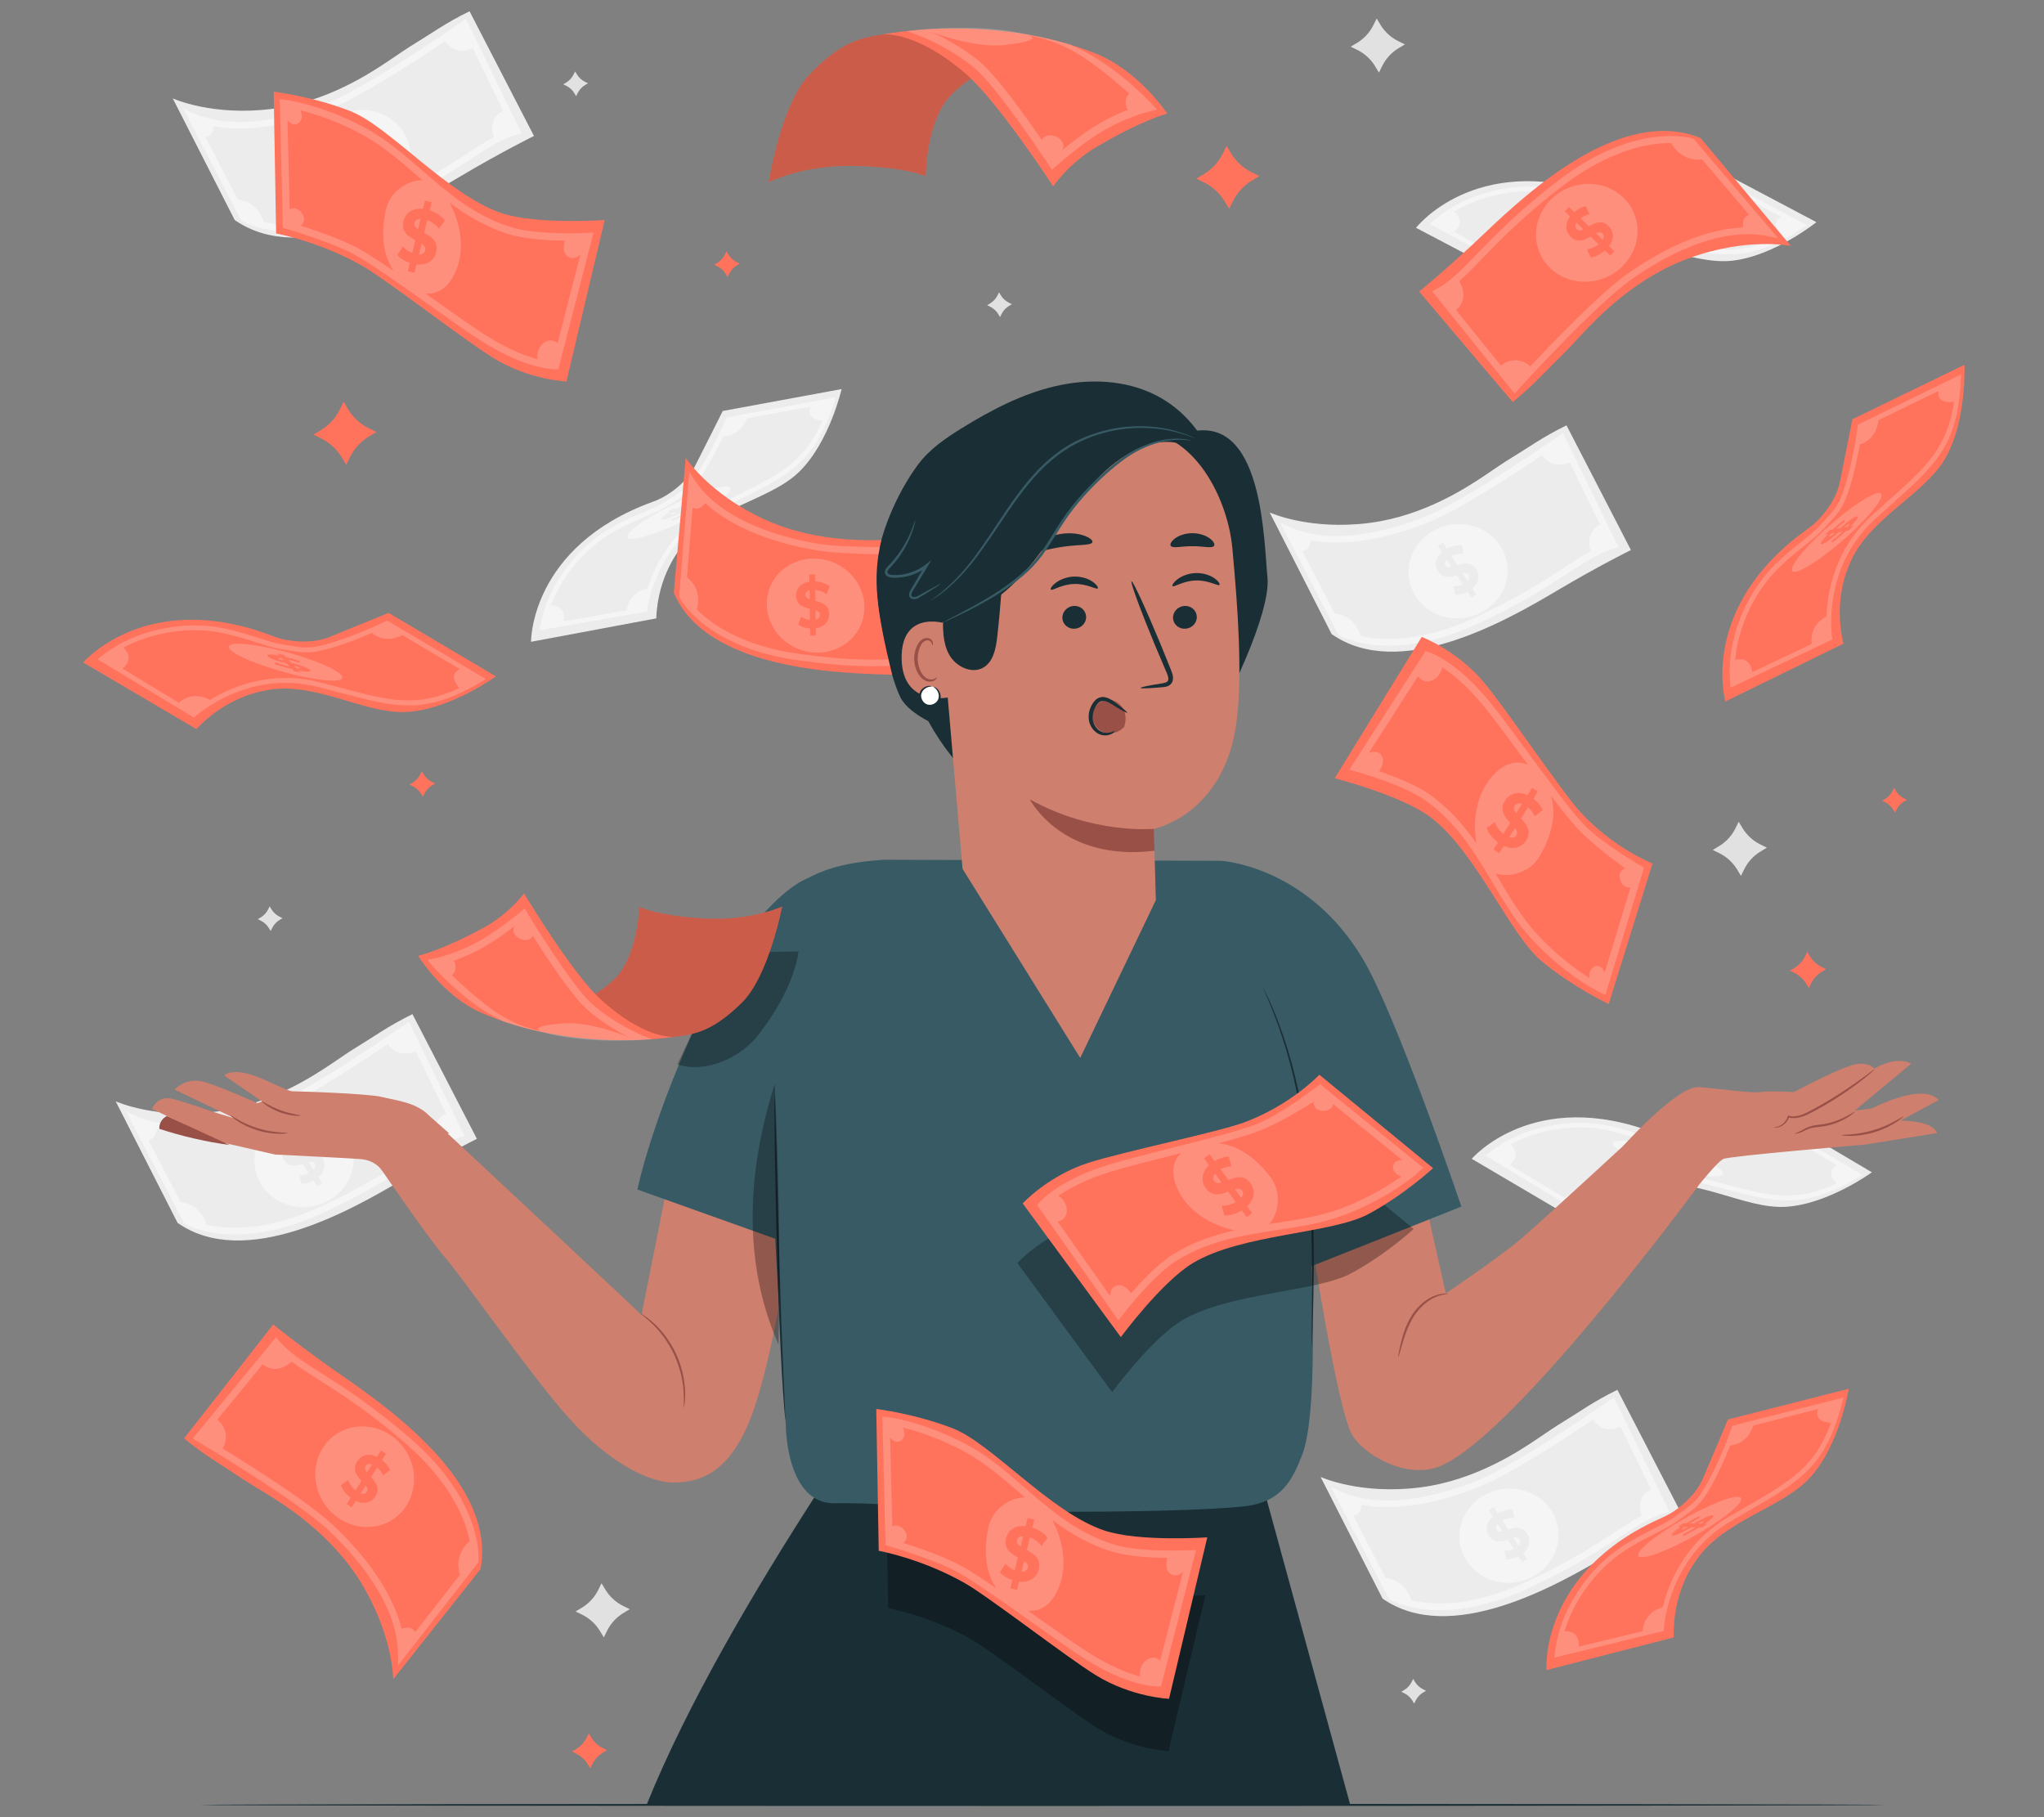 <?xml version="1.0" encoding="UTF-8"?>
<svg id="Layer_2" data-name="Layer 2" xmlns="http://www.w3.org/2000/svg" viewBox="0 0 540 480">
  <rect x="0" y="0" width="540" height="480" fill="#808080" stroke="none"/>
  <defs>
    <style>
      .cls-1 {
        fill: #ff735d;
      }

      .cls-1, .cls-2, .cls-3, .cls-4, .cls-5, .cls-6, .cls-7, .cls-8, .cls-9, .cls-10, .cls-11 {
        stroke-width: 0px;
      }

      .cls-2 {
        fill: #375a64;
      }

      .cls-3 {
        fill: #e1e1e1;
      }

      .cls-4 {
        fill: #ececec;
      }

      .cls-12 {
        opacity: .2;
      }

      .cls-6 {
        fill: #f5f5f5;
      }

      .cls-7 {
        fill: none;
      }

      .cls-8 {
        fill: #1a2e35;
      }

      .cls-9 {
        fill: #fff;
      }

      .cls-13 {
        opacity: .3;
      }

      .cls-10 {
        fill: #ce7f6d;
      }

      .cls-11 {
        fill: #985047;
      }
    </style>
  </defs>
  <g id="Layer_2-2" data-name="Layer 2">
    <g>
      <rect class="cls-7" width="540" height="480"/>
      <g>
        <path class="cls-3" d="m151.94,18.87l.46.76c.51.85,1.26,1.54,2.15,1.98l.79.39-.76.46c-.85.51-1.54,1.26-1.98,2.15l-.39.79-.46-.76c-.51-.85-1.26-1.54-2.15-1.98l-.79-.39.76-.46c.85-.51,1.54-1.26,1.98-2.15l.39-.79Z"/>
        <path class="cls-3" d="m263.93,77.22l.46.76c.51.85,1.26,1.54,2.15,1.98l.79.39-.76.46c-.85.51-1.54,1.26-1.98,2.15l-.39.79-.46-.76c-.51-.85-1.26-1.54-2.15-1.98l-.79-.39.76-.46c.85-.51,1.54-1.26,1.98-2.15l.39-.79Z"/>
        <path class="cls-3" d="m71.24,239.4l.46.76c.51.85,1.26,1.54,2.15,1.98l.79.39-.76.46c-.85.51-1.54,1.26-1.98,2.15l-.39.79-.46-.76c-.51-.85-1.26-1.54-2.15-1.98l-.79-.39.76-.46c.85-.51,1.54-1.26,1.98-2.15l.39-.79Z"/>
        <path class="cls-3" d="m373.34,443.47l.46.76c.51.85,1.26,1.54,2.15,1.98l.79.39-.76.46c-.85.51-1.54,1.26-1.98,2.15l-.39.79-.46-.76c-.51-.85-1.26-1.54-2.15-1.98l-.79-.39.76-.46c.85-.51,1.54-1.26,1.98-2.15l.39-.79Z"/>
        <path class="cls-3" d="m459.34,217.06l1,1.66c1.12,1.86,2.76,3.37,4.71,4.33l1.74.86-1.66,1c-1.86,1.12-3.37,2.76-4.33,4.71l-.86,1.74-1-1.66c-1.12-1.86-2.76-3.37-4.71-4.33l-1.74-.86,1.66-1c1.86-1.12,3.37-2.76,4.33-4.71l.86-1.74Z"/>
        <path class="cls-3" d="m363.7,4.88l1,1.66c1.12,1.86,2.76,3.37,4.71,4.33l1.74.86-1.66,1c-1.87,1.12-3.37,2.76-4.33,4.71l-.86,1.74-1-1.66c-1.12-1.86-2.76-3.37-4.71-4.33l-1.74-.86,1.66-1c1.86-1.12,3.37-2.76,4.33-4.71l.86-1.74Z"/>
        <path class="cls-3" d="m158.92,418.21l1,1.66c1.12,1.86,2.76,3.37,4.71,4.33l1.74.86-1.66,1c-1.86,1.12-3.37,2.76-4.33,4.71l-.86,1.74-1-1.66c-1.12-1.86-2.76-3.37-4.71-4.33l-1.74-.86,1.66-1c1.86-1.12,3.37-2.76,4.33-4.71l.86-1.74Z"/>
        <g>
          <path class="cls-4" d="m430.87,145.29s-8.52,4.19-19.66,10.8c-13.58,8.07-41.54,23.92-59.41,11.4l-16.36-32.12s10.5,4.82,26.48,2.74c14.25-1.85,25.66-9.36,30.79-12.82,2.08-1.4,4.81-3.3,6.96-4.58,3.59-2.15,7.9-5.31,14.18-8.36l17.02,32.94Z"/>
          <g>
            <path class="cls-6" d="m372.29,153.15c-1.19-6.77,3.63-13.27,10.76-14.52,7.13-1.25,13.87,3.23,15.06,9.99,1.19,6.77-3.63,13.27-10.76,14.52-7.13,1.25-13.87-3.23-15.06-9.99Z"/>
            <path class="cls-4" d="m380.94,145.83l-1.05-1.63,1.3-.84,1.02,1.59c1.34-.74,2.87-1.08,3.98-.92l.43,2.24c-1-.12-2.18.09-3.18.59l1.57,2.43c1.69-.54,3.65-1.03,4.99,1.05.99,1.54.85,3.51-1.03,5.1l1.04,1.62-1.3.84-1.02-1.59c-1.03.54-2.17.86-3.21.81l-.5-2.21c.93,0,1.77-.19,2.47-.52l-1.59-2.48c-1.68.55-3.62,1.03-4.94-1.02-.98-1.51-.83-3.46,1.03-5.05Zm.95,3.53c.33.51.88.54,1.58.4l-1.29-2.01c-.55.58-.59,1.14-.29,1.61Zm4.49,2.07l1.33,2.07c.58-.62.58-1.22.27-1.7-.33-.51-.9-.54-1.6-.37Z"/>
          </g>
          <path class="cls-6" d="m353.57,167.66l.22.13c.53.31,13.28,7.57,36-2.76,11.48-5.22,18.95-10.07,24.41-13.62,4.92-3.2,8.48-5.51,12.38-6.54l1.03-.27-14.71-30.22-.84.59c-.24.17-24.22,16.84-34.92,21.22-8.49,3.48-24.54,8.48-36.64,2.9l-2.32-1.07,15.39,29.65Zm24.23-29.86c7.72-3.16,21.76-12.28,29.6-17.55.72,1.1,1.84,1.95,3.11,2.31,1.39.39,2.92.21,4.18-.48l8.05,16.55c-1.29.49-2.29,1.69-2.67,3.03-.37,1.29-.22,2.67.21,3.94-2.15,1.17-4.41,2.63-7.05,4.34-5.71,3.71-12.82,8.32-24.18,13.49-11.42,5.19-20.16,5.69-25.49,5.19-1.58-.15-2.95-.39-4.12-.66-.45-1.5-2.05-5.38-6.8-5.88l-8.59-16.54c.88-.07,2.02-.59,2.25-2.82,11.41,2.15,24.18-1.93,31.49-4.92Z"/>
        </g>
        <g>
          <path class="cls-4" d="m141.07,35.91s-8.52,4.19-19.66,10.8c-13.58,8.07-41.54,23.92-59.41,11.4l-16.36-32.12s10.5,4.82,26.48,2.74c14.25-1.85,25.66-9.36,30.79-12.82,2.08-1.4,4.81-3.3,6.96-4.58,3.59-2.15,7.9-5.31,14.18-8.36l17.02,32.94Z"/>
          <g>
            <path class="cls-6" d="m82.49,43.77c-1.19-6.77,3.63-13.27,10.76-14.52,7.13-1.25,13.87,3.23,15.06,9.99,1.19,6.77-3.63,13.27-10.76,14.52-7.13,1.25-13.87-3.23-15.06-9.99Z"/>
            <path class="cls-4" d="m91.14,36.45l-1.05-1.63,1.3-.84,1.02,1.59c1.34-.74,2.87-1.08,3.98-.92l.43,2.24c-1-.12-2.18.09-3.18.59l1.57,2.43c1.69-.54,3.65-1.03,4.99,1.05.99,1.54.85,3.51-1.03,5.1l1.04,1.62-1.3.84-1.02-1.59c-1.03.54-2.17.86-3.21.81l-.5-2.21c.93,0,1.77-.19,2.47-.52l-1.59-2.48c-1.68.55-3.62,1.03-4.94-1.02-.98-1.51-.83-3.46,1.03-5.05Zm.95,3.53c.33.51.88.54,1.58.4l-1.29-2.01c-.55.58-.59,1.14-.29,1.61Zm4.49,2.07l1.33,2.07c.57-.62.58-1.22.27-1.7-.33-.51-.9-.54-1.6-.37Z"/>
          </g>
          <path class="cls-6" d="m63.76,58.28l.22.13c.53.31,13.28,7.57,36-2.76,11.48-5.22,18.95-10.07,24.41-13.62,4.92-3.2,8.48-5.51,12.38-6.54l1.03-.27-14.71-30.22-.84.59c-.24.17-24.22,16.84-34.92,21.22-8.49,3.48-24.54,8.48-36.64,2.9l-2.32-1.07,15.39,29.65Zm24.23-29.86c7.72-3.16,21.76-12.28,29.6-17.55.72,1.1,1.84,1.95,3.11,2.31,1.38.39,2.92.21,4.18-.48l8.05,16.55c-1.29.49-2.29,1.69-2.67,3.03-.37,1.29-.22,2.67.21,3.94-2.15,1.17-4.41,2.63-7.05,4.34-5.71,3.71-12.82,8.32-24.18,13.49-11.42,5.19-20.16,5.69-25.49,5.19-1.58-.15-2.95-.39-4.12-.66-.45-1.5-2.05-5.38-6.8-5.88l-8.59-16.54c.88-.07,2.02-.59,2.25-2.82,11.41,2.15,24.18-1.93,31.49-4.92Z"/>
        </g>
        <g>
          <path class="cls-4" d="m444.32,400.05s-8.52,4.19-19.66,10.8c-13.58,8.07-41.54,23.92-59.41,11.4l-16.36-32.12s10.5,4.82,26.48,2.74c14.25-1.85,25.66-9.36,30.79-12.82,2.08-1.4,4.81-3.3,6.96-4.58,3.59-2.15,7.9-5.31,14.18-8.36l17.02,32.94Z"/>
          <g>
            <path class="cls-6" d="m385.74,407.91c-1.19-6.77,3.63-13.27,10.76-14.52,7.13-1.25,13.87,3.23,15.06,9.99,1.19,6.77-3.63,13.27-10.76,14.52-7.13,1.25-13.87-3.23-15.06-9.99Z"/>
            <path class="cls-4" d="m394.39,400.59l-1.05-1.63,1.3-.84,1.02,1.59c1.34-.74,2.87-1.08,3.98-.92l.43,2.24c-1-.12-2.18.09-3.18.59l1.57,2.43c1.69-.54,3.65-1.03,4.99,1.05.99,1.54.85,3.51-1.03,5.1l1.04,1.62-1.3.84-1.02-1.59c-1.03.54-2.17.86-3.21.81l-.5-2.21c.93,0,1.77-.19,2.47-.52l-1.59-2.48c-1.68.55-3.62,1.03-4.94-1.02-.98-1.51-.83-3.46,1.03-5.05Zm.95,3.53c.33.51.88.54,1.58.4l-1.29-2.01c-.55.58-.59,1.14-.29,1.61Zm4.49,2.07l1.33,2.07c.58-.62.58-1.22.27-1.7-.33-.51-.9-.54-1.6-.37Z"/>
          </g>
          <path class="cls-6" d="m367.01,422.42l.22.13c.53.31,13.28,7.57,36-2.76,11.48-5.22,18.95-10.07,24.41-13.62,4.92-3.2,8.48-5.51,12.38-6.54l1.03-.27-14.71-30.22-.84.59c-.24.17-24.22,16.84-34.92,21.22-8.49,3.48-24.54,8.48-36.64,2.9l-2.32-1.07,15.39,29.65Zm24.23-29.86c7.72-3.16,21.76-12.28,29.6-17.55.72,1.1,1.84,1.95,3.11,2.31,1.38.39,2.92.21,4.18-.48l8.05,16.55c-1.29.49-2.29,1.69-2.67,3.03-.37,1.29-.22,2.67.21,3.94-2.15,1.17-4.41,2.63-7.05,4.34-5.71,3.71-12.82,8.32-24.18,13.49-11.42,5.19-20.16,5.69-25.49,5.19-1.58-.15-2.95-.39-4.12-.66-.45-1.5-2.05-5.38-6.8-5.88l-8.59-16.54c.88-.07,2.02-.59,2.25-2.82,11.41,2.15,24.18-1.93,31.49-4.92Z"/>
        </g>
        <g>
          <path class="cls-4" d="m125.99,300.82s-8.52,4.19-19.66,10.8c-13.58,8.07-41.54,23.92-59.41,11.4l-16.36-32.12s10.5,4.82,26.48,2.74c14.25-1.85,25.66-9.36,30.79-12.82,2.08-1.4,4.81-3.3,6.96-4.58,3.59-2.15,7.9-5.31,14.18-8.36l17.02,32.94Z"/>
          <g>
            <path class="cls-6" d="m67.42,308.68c-1.19-6.77,3.63-13.27,10.76-14.52,7.13-1.25,13.87,3.23,15.06,9.99,1.19,6.77-3.63,13.27-10.76,14.52-7.13,1.25-13.87-3.23-15.06-9.99Z"/>
            <path class="cls-4" d="m76.07,301.36l-1.05-1.63,1.3-.84,1.02,1.59c1.34-.74,2.87-1.08,3.98-.92l.43,2.24c-1-.12-2.18.09-3.18.59l1.57,2.43c1.69-.54,3.65-1.03,4.99,1.05.99,1.54.85,3.51-1.03,5.1l1.04,1.62-1.3.84-1.02-1.59c-1.03.54-2.17.86-3.21.81l-.5-2.21c.93,0,1.77-.19,2.47-.52l-1.59-2.48c-1.68.55-3.62,1.03-4.94-1.02-.98-1.51-.83-3.46,1.03-5.05Zm.95,3.53c.33.51.88.54,1.58.4l-1.29-2.01c-.55.58-.59,1.14-.29,1.61Zm4.49,2.07l1.33,2.07c.58-.62.58-1.22.27-1.7-.33-.51-.9-.54-1.6-.37Z"/>
          </g>
          <path class="cls-6" d="m48.69,323.19l.22.13c.53.31,13.28,7.57,36-2.76,11.48-5.22,18.95-10.07,24.41-13.62,4.92-3.2,8.48-5.51,12.38-6.54l1.03-.27-14.71-30.22-.84.59c-.24.17-24.22,16.84-34.92,21.22-8.49,3.48-24.54,8.48-36.64,2.9l-2.32-1.07,15.39,29.65Zm24.23-29.86c7.72-3.16,21.76-12.28,29.6-17.55.72,1.1,1.84,1.95,3.11,2.31,1.38.39,2.92.21,4.18-.48l8.05,16.55c-1.29.49-2.29,1.69-2.67,3.03-.37,1.29-.22,2.67.21,3.94-2.15,1.17-4.41,2.63-7.05,4.34-5.71,3.71-12.82,8.32-24.18,13.49-11.42,5.19-20.16,5.69-25.49,5.19-1.58-.15-2.95-.39-4.12-.66-.45-1.5-2.05-5.38-6.8-5.88l-8.59-16.54c.88-.07,2.02-.59,2.25-2.82,11.41,2.15,24.18-1.93,31.49-4.92Z"/>
        </g>
        <g>
          <path class="cls-4" d="m388.82,306.09s16.32-19.13,48.4-6.81c1.22.47,2.47.85,3.76,1.07,2.69.47,7.02.8,10.94-.78,6.25-2.51,15.13-6.17,15.13-6.17l27.48,16.26s-11.52,8.4-22.67,9.11c-11.16.71-24.34-8.45-37.13-5.32,0,0-9.12,1.38-16.9,9.72l-29.01-17.07Z"/>
          <g>
            <path class="cls-6" d="m455.06,310.3c-1.24,1.11-8.68.09-16.62-2.27-7.94-2.36-13.38-5.17-12.15-6.27s8.68-.09,16.62,2.27c7.94,2.36,13.38,5.17,12.15,6.27Z"/>
            <path class="cls-4" d="m443.98,308.16l.51.53-1.67-.37-.49-.52c-1.68-.39-3.41-.89-4.52-1.3l.37-.38c1,.36,2.33.75,3.56,1.05l-.75-.8c-1.98-.54-4.21-1.17-4.86-1.85-.48-.51.4-.66,2.95-.16l-.5-.53,1.67.37.49.52c1.28.3,2.59.67,3.67,1.04l-.28.4c-.98-.33-1.93-.6-2.79-.81l.77.81c1.97.53,4.18,1.16,4.81,1.83.47.5-.39.65-2.93.16Zm-3.67-2.47l-.64-.68c-.83-.14-1.05-.08-.9.08.16.17.74.37,1.54.6Zm3.96,1.78c-.16-.17-.73-.36-1.51-.59l.62.66c.79.13,1.04.09.89-.06Z"/>
          </g>
          <path class="cls-6" d="m466.7,295.35l-.3.15c-.09.04-8.6,4.25-16.06,6.14-3.84.97-5.64.66-8.9.09-.64-.11-1.33-.23-2.09-.35-1.46-.23-3.4-.85-5.64-1.58-4.15-1.34-9.31-3-14.48-3.16-.04,0-.09,0-.13,0-.14-.01-14.37-1.22-25.91,8.06l-.69.55,24.69,14.95.34-.31c.13-.12,13.38-12.09,31.28-7.58,2.12.53,4.09,1.05,5.94,1.54,14.5,3.83,21.78,5.76,36.36-3l.89-.53-25.3-14.97Zm-11.64,17.3c-1.86-.49-3.83-1.01-5.95-1.55-12.18-3.06-22.27,1.22-27.81,4.57-4.09-2.14-6.94-.21-7.98.74l-14.44-8.74c2.78-2.43,1.16-4.53.21-5.4,9.82-5.25,19.77-4.42,19.92-4.41,5.07.14,10.19,1.78,14.3,3.1,2.3.74,4.28,1.38,5.83,1.62.76.12,1.44.24,2.08.35,3.32.58,5.33.92,9.42-.11,4.29-1.09,8.91-2.92,12.13-4.32,1.04.89,3.76,2.59,7.8.56l14.73,8.71c-1.1.52-2.75,1.88-.13,4.85-10.85,5.1-17.83,3.26-30.12.01Z"/>
        </g>
        <g>
          <path class="cls-4" d="m140.29,169.53s-.26-25.15,32.02-36.93c1.23-.45,2.42-.99,3.54-1.66,2.33-1.41,5.82-4.01,7.74-7.78,3.06-6,7.35-14.6,7.35-14.6l31.4-5.79s-3.16,13.9-11.11,21.76c-7.95,7.86-23.9,9.62-31.49,20.38,0,0-5.97,7.03-6.36,18.43l-33.09,6.19Z"/>
          <g>
            <path class="cls-6" d="m193,129.18c-.2,1.65-6.48,5.77-14.02,9.21-7.54,3.44-13.49,4.9-13.28,3.25.2-1.65,6.48-5.77,14.02-9.21,7.54-3.44,13.49-4.9,13.28-3.25Z"/>
            <path class="cls-4" d="m183.24,134.84l.73.07-1.5.82-.71-.07c-1.53.81-3.15,1.57-4.26,1.99l.03-.53c.99-.39,2.25-.96,3.38-1.55l-1.09-.1c-1.84.89-3.94,1.89-4.88,1.8-.69-.07-.13-.76,2.12-2.06l-.73-.07,1.5-.82.71.07c1.16-.61,2.39-1.2,3.44-1.63l.05.49c-.95.4-1.85.82-2.64,1.22l1.11.11c1.84-.89,3.91-1.87,4.83-1.78.68.07.13.75-2.1,2.05Zm-4.39.54l-.93-.09c-.72.44-.84.63-.63.65.23.02.8-.21,1.56-.56Zm4.16-1.26c-.23-.02-.79.2-1.53.55l.9.09c.68-.42.84-.61.63-.63Z"/>
          </g>
          <path class="cls-6" d="m191.95,110.27l-.13.31c-.04.09-3.69,8.86-8.08,15.18-2.25,3.25-3.82,4.2-6.65,5.92-.55.34-1.15.7-1.81,1.11-1.25.78-3.12,1.59-5.29,2.52-4.01,1.72-8.99,3.86-12.99,7.13-.03.03-.07.06-.1.08-.12.08-11.64,8.52-14.24,23.1l-.16.87,28.43-4.95.05-.46c.02-.18,2.15-17.9,18.6-26.27,1.95-.99,3.77-1.89,5.49-2.74,13.45-6.64,20.21-9.97,25.45-26.15l.32-.99-28.91,5.34Zm2.6,20.69c-1.72.85-3.55,1.75-5.5,2.74-11.19,5.69-15.99,15.55-17.96,21.72-4.49,1.07-5.37,4.4-5.53,5.8l-16.63,2.89c.5-3.66-2.1-4.18-3.39-4.21,3.96-10.41,12-16.32,12.13-16.41,3.92-3.22,8.85-5.35,12.82-7.06,2.22-.95,4.13-1.77,5.46-2.61.65-.41,1.24-.77,1.79-1.1,2.88-1.75,4.62-2.8,7.03-6.27,2.52-3.63,4.8-8.05,6.31-11.22,1.37-.01,4.53-.52,6.25-4.7l16.83-3.11c-.49,1.11-.84,3.22,3.09,3.74-4.83,10.97-11.3,14.17-22.7,19.79Z"/>
        </g>
        <g>
          <path class="cls-4" d="m374.1,60.17s15.39-19.89,48.02-9.12c1.24.41,2.51.73,3.81.89,2.7.34,7.05.46,10.89-1.3,6.12-2.81,14.82-6.89,14.82-6.89l28.23,14.93s-11.1,8.94-22.21,10.18c-11.11,1.24-24.72-7.28-37.35-3.54,0,0-9.04,1.82-16.42,10.51l-29.8-15.66Z"/>
          <g>
            <path class="cls-6" d="m440.47,61.21c-1.18,1.16-8.66.51-16.71-1.47-8.05-1.98-13.62-4.52-12.43-5.69,1.18-1.16,8.66-.51,16.71,1.47,8.05,1.98,13.62,4.52,12.43,5.69Z"/>
            <path class="cls-4" d="m429.3,59.6l.53.51-1.69-.29-.52-.5c-1.7-.31-3.45-.72-4.58-1.08l.35-.4c1.02.31,2.36.64,3.61.88l-.79-.76c-2-.44-4.26-.97-4.94-1.61-.5-.48.36-.67,2.94-.3l-.53-.5,1.69.29.52.5c1.29.24,2.62.54,3.71.86l-.26.42c-1-.28-1.95-.5-2.83-.68l.81.77c1.99.44,4.23.95,4.9,1.6.49.47-.36.66-2.92.3Zm-3.78-2.3l-.67-.65c-.84-.1-1.05-.03-.9.12.17.16.76.33,1.57.52Zm4.04,1.59c-.17-.16-.74-.33-1.54-.52l.65.63c.79.09,1.04.04.89-.11Z"/>
          </g>
          <path class="cls-6" d="m451.38,45.72l-.29.16c-.08.05-8.39,4.66-15.75,6.9-3.79,1.15-5.6.93-8.89.52-.64-.08-1.34-.17-2.11-.25-1.47-.16-3.43-.69-5.71-1.3-4.21-1.14-9.45-2.55-14.61-2.46-.04,0-.09,0-.13,0-.14,0-14.41-.54-25.49,9.29l-.66.58,25.38,13.75.33-.33c.13-.13,12.78-12.71,30.89-9.07,2.14.43,4.13.86,6,1.26,14.67,3.14,22.03,4.71,36.18-4.73l.86-.58-25.99-13.74Zm-10.79,17.84c-1.88-.4-3.87-.83-6.02-1.26-12.31-2.48-22.18,2.29-27.56,5.9-4.19-1.95-6.94.12-7.94,1.12l-14.84-8.04c2.67-2.56.94-4.58-.05-5.4,9.56-5.71,19.54-5.36,19.69-5.35,5.07-.1,10.26,1.29,14.44,2.42,2.33.63,4.34,1.17,5.9,1.34.76.08,1.45.17,2.09.25,3.35.42,5.36.67,9.4-.56,4.23-1.29,8.76-3.34,11.91-4.89,1.08.84,3.88,2.4,7.82.19l15.13,8c-1.07.57-2.66,2.01.11,4.85-10.59,5.61-17.66,4.11-30.08,1.45Z"/>
        </g>
        <path class="cls-8" d="m498.11,476.76c0,.15-99.69.28-222.63.28s-222.65-.12-222.65-.28,99.67-.28,222.65-.28,222.63.12,222.63.28Z"/>
        <path class="cls-1" d="m477.46,251.43l.67,1.11c.75,1.24,1.84,2.25,3.14,2.89l1.16.57-1.11.67c-1.24.75-2.25,1.84-2.89,3.14l-.57,1.16-.67-1.11c-.75-1.24-1.84-2.25-3.14-2.89l-1.16-.57,1.11-.67c1.24-.75,2.25-1.84,2.89-3.14l.57-1.16Z"/>
        <path class="cls-1" d="m155.55,457.86l.65,1.07c.73,1.21,1.78,2.18,3.04,2.8l1.12.56-1.07.65c-1.21.73-2.18,1.78-2.8,3.04l-.56,1.12-.65-1.07c-.73-1.21-1.78-2.18-3.04-2.8l-1.12-.56,1.07-.65c1.21-.73,2.18-1.78,2.8-3.04l.56-1.12Z"/>
        <path class="cls-1" d="m90.78,106.15l1.16,1.93c1.3,2.17,3.2,3.92,5.47,5.04l2.02,1-1.93,1.16c-2.17,1.3-3.92,3.2-5.04,5.47l-1,2.02-1.16-1.93c-1.3-2.17-3.2-3.92-5.47-5.04l-2.02-1,1.93-1.16c2.17-1.3,3.92-3.2,5.04-5.47l1-2.02Z"/>
        <path class="cls-1" d="m324.05,38.54l1.16,1.93c1.3,2.17,3.2,3.92,5.47,5.04l2.02,1-1.93,1.16c-2.17,1.3-3.92,3.2-5.04,5.47l-1,2.02-1.16-1.93c-1.3-2.17-3.2-3.92-5.47-5.04l-2.02-1,1.93-1.16c2.17-1.3,3.92-3.2,5.04-5.47l1-2.02Z"/>
        <path class="cls-1" d="m500.38,208.12l.46.76c.51.85,1.26,1.54,2.15,1.98l.79.39-.76.46c-.85.51-1.54,1.26-1.98,2.15l-.39.79-.46-.76c-.51-.85-1.26-1.54-2.15-1.98l-.79-.39.76-.46c.85-.51,1.54-1.26,1.98-2.15l.39-.79Z"/>
        <path class="cls-1" d="m111.44,203.73l.47.78c.53.88,1.3,1.59,2.22,2.04l.82.41-.78.47c-.88.53-1.59,1.3-2.04,2.22l-.41.82-.47-.78c-.53-.88-1.3-1.59-2.22-2.04l-.82-.41.78-.47c.88-.53,1.59-1.3,2.04-2.22l.41-.82Z"/>
        <path class="cls-1" d="m191.93,66.41l.47.78c.53.88,1.3,1.59,2.22,2.04l.82.41-.78.47c-.88.53-1.59,1.3-2.04,2.22l-.41.82-.47-.78c-.53-.88-1.3-1.59-2.22-2.04l-.82-.41.78-.47c.88-.53,1.59-1.3,2.04-2.22l.41-.82Z"/>
        <g>
          <g>
            <path class="cls-10" d="m375.16,310.46c0,1.13,6.81,31.2,6.81,31.2,0,0,14.18-9.64,19.57-14.18,5.39-4.54,31.49-28.65,31.49-28.65l15.6,14.44s-51.74,70.4-70.08,74.63c-9.41,2.17-19.85-4.94-21.88-9.97-4.52-11.21-11.52-59.01-11.52-59.01l10.15-4.49,19.86-3.97Z"/>
            <path class="cls-11" d="m382.57,341.73c.01.12-1.32.05-3.22.84-1.89.77-4.23,2.56-5.89,5.22-1.66,2.67-2.47,5.45-3.06,7.44-.57,2-.9,3.25-.99,3.23-.07-.02.12-1.29.59-3.33.49-2.02,1.25-4.88,2.96-7.64,1.73-2.77,4.22-4.59,6.23-5.29,1-.36,1.86-.5,2.45-.52.59-.02.92.02.92.05Z"/>
            <path class="cls-10" d="m428.88,302.66s14.27-15.97,20.01-15.51c5.75.46,14.03,1.7,16.33,1.31s8.74,0,8.74,0c0,0,14.95-8.1,17.71-7.46,0,0,2.56-.13,3.45,1.32,0,0,5.68-3.6,9.79-1.36l-14.9,12.4,4.55-.57s13.38-7.07,17.61-2.21l-10.1,5.43s8.4-.13,9.66,3.28l-18.81,3.03s-35.74,2.98-37.63,3.81c-1.89.82-9.45,10.61-9.45,10.61l-16.94-14.09Z"/>
            <path class="cls-11" d="m495.32,282.39s-.29.34-.9.87c-.61.53-1.5,1.28-2.63,2.16-2.27,1.76-5.52,4.07-9.31,6.29-1.8,1.04-3.51,2.01-5.18,2.78-1.65.76-3.44,1.11-4.86.65l.26-.14c-.54,1.64-1.82,2.42-2.66,2.7-.44.15-.79.18-1.03.19-.24,0-.36-.02-.36-.04,0-.06.51-.03,1.31-.37.77-.33,1.91-1.13,2.34-2.6l.06-.2.2.06c1.29.37,2.92.03,4.52-.73,1.6-.77,3.33-1.76,5.11-2.79,3.77-2.2,7.03-4.44,9.36-6.12,1.08-.79,1.99-1.46,2.74-2.01.64-.48,1.01-.73,1.04-.7Z"/>
            <path class="cls-11" d="m490,293.65c.04.05-.65.73-1.99,1.56-1.33.82-3.33,1.74-5.69,2.19-1.18.24-2.32.28-3.3.46-.98.16-1.78.55-2.49.89-1.39.72-2.43.79-2.42.7,0-.07.91-.26,2.24-1.06.66-.37,1.53-.84,2.57-1.04,1.03-.22,2.15-.27,3.29-.5,4.62-.87,7.7-3.35,7.79-3.19Z"/>
            <path class="cls-11" d="m502.84,294.94c.04.05-.69.71-2.02,1.56-1.33.85-3.3,1.85-5.62,2.55-2.32.7-4.52.96-6.1.99-1.58.03-2.55-.11-2.55-.18,0-.19,3.92.04,8.48-1.36,4.57-1.35,7.71-3.73,7.81-3.56Z"/>
          </g>
          <path class="cls-8" d="m215.07,395.62c-15.43,24.02-33.34,54.07-44.26,81.14h185.91l-22.21-81.14h-119.45Z"/>
          <g>
            <path class="cls-10" d="m99.97,307.8s13.14,19.25,17.59,24.33c4.46,5.08,23.24,31.96,33.01,42.76,9.89,10.93,20.43,16.71,27.32,16.71s14.24-2.42,19.86-15.61c8.11-19.05,14.94-74.98,14.94-74.98l-31.69-11.61-11.52,57.96h0c-3.09-3.09-51.91-48.61-51.91-48.61l-11.19,4.63-6.41,4.43Z"/>
            <path class="cls-10" d="m59.25,284.09s.75-1.34,4.92-.75c4.18.6,11.48,4.92,13.12,4.92s19.98.6,23.56,1.49c3.58.89,9.14,1.43,12.43,4.86l5.32,4.71-17.75,9.76s-1.63-2.62-5.66-2.92c-4.03-.3-22.52-1.19-22.52-1.19l-14.32-3.28-18.19-8.8s1.49-3.58,5.22-2.68,10.74,3.43,10.74,3.43l6.11,1.86-16.11-7.68s3.13-3.58,8.2-1.94c5.07,1.64,13.72,5.52,13.72,5.52l1.19-.45-9.99-6.86Z"/>
            <path class="cls-11" d="m79.38,294.68c.01.13-2.54.19-5.45-.89-2.92-1.06-4.82-2.77-4.73-2.86.1-.14,2.09,1.33,4.92,2.35,2.82,1.05,5.28,1.23,5.27,1.4Z"/>
            <path class="cls-11" d="m76.01,299.3c0,.06-.9.21-2.38.18-1.47-.02-3.52-.27-5.68-.94-2.16-.67-3.99-1.62-5.22-2.43-1.24-.81-1.9-1.44-1.86-1.49.1-.15,2.99,2.12,7.24,3.41,4.24,1.34,7.91,1.09,7.9,1.27Z"/>
            <path class="cls-11" d="m44.08,294.8c-1.25.59-2.08,1.99-2,3.37,6.04,1.98,12.27,3.41,18.57,4.28"/>
            <path class="cls-11" d="m180.66,371.76c-.11-.01.11-1.61-.06-4.18-.07-1.28-.29-2.8-.67-4.46-.41-1.65-.98-3.43-1.79-5.21-.83-1.78-1.8-3.37-2.79-4.75-1.01-1.36-2.02-2.52-2.95-3.41-1.84-1.8-3.2-2.67-3.13-2.76.02-.03.37.17.97.57.31.19.68.45,1.08.78.4.33.88.67,1.35,1.13.98.87,2.03,2.02,3.09,3.39,1.03,1.39,2.03,3.01,2.88,4.82.82,1.82,1.4,3.64,1.79,5.33.35,1.69.54,3.24.57,4.55.05.65,0,1.24-.02,1.76,0,.52-.06.96-.11,1.32-.09.72-.16,1.12-.2,1.11Z"/>
          </g>
          <path class="cls-2" d="m210.96,233.22c-4.38,2.7-14.51,10.9-24.99,33.08-13.95,29.5-17.57,47.91-17.57,47.91l37.08,13.24,11.24-97.03s-4.31,1.89-5.76,2.79Z"/>
          <g>
            <path class="cls-2" d="m202.91,264.12s.88,31.3.88,39.81,3.81,72.44,3.81,72.44c0,0-.02,21.05,13.06,20.72,13.09-.33,35.4,2.2,44.24,2.2,6.52,0,43.56.44,63.05-1.31,9.25-.83,12.8-5.33,15.65-12.65.39-.99.15-.41.39-.99,5.58-13.74,1.27-72.49,1.27-72.49l-6.92-53.11-15.77-31.36-89.25-.28c-28.64,1.96-28.66,13.7-30.41,37.03Z"/>
            <path class="cls-2" d="m359.89,253.04c-14.7-24.4-37.32-25.67-37.32-25.67l13.35,110.02,10.54-2.94c.78-.26,39.61-15.74,39.61-15.74,0,0-17.13-50.65-26.17-65.67Z"/>
          </g>
          <path class="cls-8" d="m333.7,260.94s.05.07.13.21c.09.18.2.39.33.65.28.58.72,1.42,1.21,2.54,1.02,2.22,2.37,5.5,3.78,9.64,2.86,8.26,5.57,20.12,6.82,33.41,1.26,13.29,1.16,25.39,1.03,34.11-.08,4.37-.18,7.9-.26,10.34-.05,1.18-.08,2.12-.11,2.81-.02.29-.03.53-.04.73-.01.16-.02.25-.03.25s-.02-.08-.02-.25c0-.2,0-.44-.01-.73,0-.69,0-1.63,0-2.81.02-2.49.05-6.01.09-10.34.03-8.72.06-20.8-1.19-34.06-1.24-13.25-3.88-25.07-6.64-33.34-1.36-4.14-2.65-7.43-3.61-9.67-.46-1.13-.87-1.98-1.11-2.58-.11-.27-.21-.49-.28-.67-.06-.15-.09-.23-.08-.24Z"/>
          <g class="cls-13">
            <path class="cls-5" d="m268.77,333.6s6.45-7.01,16.73-10.34c8.34-2.7,33.06-7.85,39.61-10.26,11.98-4.4,19.35-12.21,19.35-12.21l29.01,23.83s-7.28,6.76-16.5,11.72c-9.34,5.02-32.35,5.04-44.75,12.47-8.03,4.81-18.41,18.92-18.41,18.92l-25.05-34.13Z"/>
          </g>
          <g class="cls-13">
            <path class="cls-5" d="m308.7,462.54s-9.52-.37-18.72-6.04c-7.46-4.6-27.4-20.09-33.48-23.52-11.11-6.28-21.86-8.18-21.86-8.18l-.63-36.18s9.87,1.16,19.61,4.97c9.87,3.86,24.8,21.37,38.5,26,8.87,2.99,26.34,1.76,26.34,1.76l-9.76,41.2Z"/>
          </g>
          <g class="cls-13">
            <path class="cls-5" d="m178.98,281.14c7.39,2.49,16.76-1.74,21.5-7.94,4.74-6.2,9.37-14.15,10.5-21.87-5.42,0-12.78.4-18.19.39l-13.81,29.42Z"/>
          </g>
          <path class="cls-8" d="m204.67,289.65s.04.3.07.87c.02.62.05,1.45.09,2.49.06,2.22.15,5.34.25,9.17.21,7.79.49,18.47.81,30.26.34,11.82.72,22.52,1.06,30.25.18,3.83.34,6.94.44,9.16.05,1.04.09,1.87.12,2.49.02.57.02.87,0,.87-.02,0-.06-.3-.11-.86-.06-.62-.13-1.45-.22-2.49-.19-2.16-.39-5.29-.62-9.16-.44-7.74-.88-18.44-1.22-30.26-.35-11.82-.55-22.52-.65-30.27-.03-3.83-.06-6.95-.08-9.18,0-1.04,0-1.87.01-2.5,0-.57.02-.87.04-.87Z"/>
          <g class="cls-13">
            <path class="cls-5" d="m205.67,355.11c-9.65-21.8-8.21-46.04-1-68.76,1.04,22.13,1.55,46.61,1,68.76"/>
          </g>
        </g>
        <g>
          <g>
            <path class="cls-8" d="m320.83,122.84c-2.4-7.88-8.1-14.69-15.44-18.43-8.06-4.11-17.66-4.46-26.48-2.43-8.82,2.03-16.97,6.28-24.67,11.03-4.32,2.67-8.62,5.58-11.66,9.65-5.56,7.41-10.91,19.48-11.2,28.74-.24,7.49,3.16,26.12,6.51,32.82,1.19,2.38,3.99,4.49,7.35,6.27,3.62,6.6,8.36,12.59,14.05,17.52,1.59-5.07,3.18-10.14,4.77-15.21l56.77-69.96Z"/>
            <path class="cls-8" d="m316.26,113.75l-14.81-2.21c8.6,18.95,12.04,62.75,17.22,82.9,5.21-8.03,17.13-32.39,16.18-41.92-.95-9.53-1.14-40.89-18.6-38.76Z"/>
            <path class="cls-10" d="m247.32,147.67c.47-11.23,7.46-20.63,18.27-23.71l33.68-9.62c14.62-2,24.92,15.76,26.3,30.44,1.53,16.32,2.68,33.55,1.12,45.81-3.14,24.65-21.85,28.35-21.85,28.35,0-.04.33,11.67.52,18.84l-19.98,41.67-31.08-49.94-7.06-81.54c-.02-.42.05.26.08-.3Z"/>
            <path class="cls-8" d="m316.18,162.8c.11,1.66-1.2,3.12-2.94,3.27-1.73.15-3.22-1.08-3.33-2.74-.11-1.66,1.2-3.12,2.93-3.27,1.73-.15,3.22,1.08,3.33,2.74Z"/>
            <path class="cls-8" d="m322.16,154.49c-.38.42-2.82-1.27-6.2-1.16-3.38.06-5.81,1.88-6.19,1.48-.19-.18.19-.93,1.25-1.75,1.04-.82,2.83-1.64,4.94-1.69,2.11-.05,3.91.67,4.95,1.43,1.07.77,1.44,1.5,1.26,1.69Z"/>
            <path class="cls-8" d="m286.94,162.8c.11,1.66-1.21,3.12-2.94,3.27-1.73.15-3.22-1.08-3.33-2.74-.11-1.66,1.21-3.12,2.93-3.27,1.73-.15,3.22,1.08,3.33,2.74Z"/>
            <path class="cls-8" d="m290.01,155.41c-.38.42-2.82-1.27-6.2-1.15-3.38.06-5.81,1.88-6.19,1.48-.19-.18.18-.93,1.25-1.75,1.04-.82,2.83-1.64,4.94-1.69,2.11-.05,3.91.67,4.95,1.43,1.06.77,1.44,1.5,1.26,1.69Z"/>
            <path class="cls-8" d="m301.35,181.7c-.02-.19,2.07-.62,5.47-1.16.86-.12,1.67-.31,1.8-.91.18-.63-.21-1.55-.66-2.54-.88-2.07-1.8-4.23-2.76-6.5-3.84-9.26-6.65-16.89-6.27-17.04.37-.15,3.79,7.23,7.63,16.5.93,2.28,1.81,4.46,2.65,6.55.36.97.95,2.07.55,3.38-.21.65-.83,1.14-1.38,1.31-.55.19-1.04.21-1.46.25-3.43.29-5.56.37-5.57.18Z"/>
            <path class="cls-11" d="m272.06,211.14s8.47,16.62,32.95,13.57l-.16-5.77s-16.14,1.52-32.79-7.8Z"/>
            <path class="cls-8" d="m288.6,143.21c-.31.93-3.7.6-7.66,1.2-3.97.52-7.14,1.78-7.69.97-.25-.39.28-1.27,1.55-2.2,1.26-.93,3.28-1.84,5.66-2.18,2.38-.33,4.57-.02,6.04.52,1.48.54,2.23,1.24,2.1,1.69Z"/>
            <path class="cls-8" d="m320.76,144.17c-.57.79-2.93.06-5.73.11-2.81-.05-5.16.68-5.74-.11-.25-.38.1-1.16,1.11-1.93,1-.76,2.69-1.4,4.62-1.4,1.93,0,3.62.65,4.62,1.41,1.02.76,1.37,1.54,1.11,1.93Z"/>
            <path class="cls-8" d="m318.27,122.56c-1.61-3.65-5.72-5.75-9.71-5.84-3.99-.09-7.83,1.53-11.22,3.62-14.37,8.86-21.3,29.48-35.49,38.63-3.49,2.25-8.17.41-11.11,3.35-2.94,2.93-4.77,7.54-2.99,11.29-2.02-2.61-4.06-5.26-5.25-8.33-1.19-3.07-1.43-6.68.13-9.57,1.19-2.2,3.35-3.91,3.88-6.36.47-2.15-.43-4.35-.4-6.55.03-2.24,1.02-4.34,2.07-6.32,5.37-10.16,12.89-19.43,22.75-25.34,6.44-3.86,13.86-6.22,21.37-6.18,7.51.04,15.08,2.58,20.72,7.55,3.32,2.92,6.8,5.94,5.24,10.07"/>
            <g>
              <path class="cls-10" d="m251.19,165.35c-.28-.7-13.21-4.95-12.99,8.66.21,13.22,13.47,10.24,13.49,9.86.02-.38-.5-18.52-.5-18.52Z"/>
              <path class="cls-11" d="m247.51,178.93c-.06-.04-.23.17-.61.35-.38.18-1.03.31-1.72.07-1.41-.49-2.62-2.68-2.73-5.06-.06-1.2.17-2.35.58-3.31.39-.98,1-1.66,1.7-1.8.7-.18,1.2.24,1.37.61.18.37.11.63.18.65.04.03.28-.23.16-.77-.06-.26-.22-.57-.54-.82-.32-.25-.79-.37-1.28-.31-1.02.09-1.92,1.04-2.37,2.1-.5,1.06-.79,2.35-.73,3.7.14,2.66,1.55,5.13,3.47,5.64.93.22,1.7-.07,2.1-.39.4-.33.47-.63.42-.65Z"/>
            </g>
            <path class="cls-2" d="m245.74,158.71s.28-.14.79-.47c.5-.34,1.26-.79,2.18-1.47,1.81-1.39,4.31-3.58,6.95-6.7,2.66-3.1,5.41-7.11,8.4-11.58,2.99-4.46,6.28-9.4,10.52-13.89,2.16-2.2,4.44-4.18,6.88-5.76,2.43-1.59,4.99-2.79,7.5-3.67,5.04-1.78,9.92-2.28,13.95-2.12,4.05.14,7.27.9,9.43,1.57,1.1.3,1.91.64,2.47.84.56.2.86.3.87.28,0-.02-.28-.15-.83-.39-.55-.23-1.36-.61-2.45-.95-2.15-.74-5.39-1.58-9.48-1.77-4.08-.22-9.02.24-14.15,2.02-2.56.88-5.17,2.08-7.64,3.69-2.48,1.6-4.8,3.61-6.99,5.84-4.29,4.55-7.58,9.52-10.55,14-2.96,4.49-5.67,8.5-8.27,11.62-2.58,3.13-5.01,5.35-6.77,6.79-.88.71-1.63,1.19-2.1,1.56-.48.36-.73.55-.72.57Z"/>
            <g>
              <path class="cls-9" d="m246.08,181.31c-1.29-.2-2.66.73-2.95,2.01s.57,2.7,1.82,3.06c1.26.36,2.73-.4,3.17-1.63.44-1.23-.22-2.75-1.43-3.27"/>
              <path class="cls-8" d="m246.7,181.49c-.07.08.88.43,1.24,1.74.17.62.11,1.46-.46,2.09-.54.63-1.53,1.03-2.44.78-.91-.27-1.53-1.14-1.66-1.96-.15-.83.24-1.57.72-2.01,1-.91,1.99-.71,1.98-.82,0-.03-.21-.13-.62-.13-.41,0-1.04.15-1.63.62-.59.45-1.14,1.36-.99,2.41.13,1.01.85,2.1,2.04,2.46,1.2.33,2.39-.21,3.03-1,.69-.81.7-1.88.44-2.57-.25-.72-.71-1.17-1.05-1.4-.35-.22-.58-.25-.6-.22Z"/>
            </g>
          </g>
          <path class="cls-8" d="m249.17,162.35c-.1,3.61-.16,7.43,1.6,10.59,1.76,3.16,6.03,5.22,9.11,3.34,2.52-1.54,3.19-4.84,3.54-7.77,1.01-8.45,1.34-16.98,2.43-25.42l-16.68,19.26Z"/>
          <path class="cls-2" d="m314.84,116.36c-.01.08-1.17-.19-3.29-.19-2.11,0-5.21.37-8.7,1.85-1.74.73-3.58,1.7-5.4,2.98-1.82,1.28-3.67,2.8-5.53,4.48-3.7,3.38-7.51,7.44-10.73,12.25-1.61,2.41-3.03,4.87-4.58,7.16-1.53,2.3-3.25,4.38-5.13,6.11-3.75,3.45-7.64,5.9-10.95,7.79-3.33,1.88-6.12,3.22-8.05,4.14-.91.42-1.65.76-2.23,1.03-.51.23-.79.33-.8.31-.01-.02.24-.18.73-.45.57-.3,1.29-.68,2.17-1.15,1.88-1,4.63-2.4,7.91-4.33,3.27-1.94,7.09-4.41,10.75-7.84,1.82-1.7,3.49-3.74,4.99-6.01,1.52-2.27,2.93-4.73,4.56-7.17,3.26-4.88,7.13-8.95,10.88-12.34,1.9-1.68,3.77-3.2,5.64-4.48,1.87-1.28,3.76-2.24,5.55-2.96,3.59-1.44,6.77-1.74,8.9-1.65,1.07.04,1.9.16,2.46.27.55.11.84.19.83.21Z"/>
          <path class="cls-2" d="m248.57,154.2s-.38.33-1.15.82c-.89.56-1.99,1.24-3.29,2.06-.36.22-.73.44-1.11.68-.41.24-.87.46-1.43.52-.28.02-.61,0-.9-.19-.29-.19-.49-.51-.52-.86-.05-.69.31-1.21.58-1.69,1.14-1.94,2.38-4.07,3.71-6.33l.54.47c-1.21.95-2.63,1.73-4.19,2.24-1.56.51-3.17.74-4.71.69-.38,0-.81-.04-1.2-.17-.39-.13-.85-.38-1.05-.86-.21-.48-.04-1.02.18-1.34.22-.35.5-.6.73-.85,1.91-1.96,3.32-4,4.34-5.8,2.02-3.64,2.55-6.21,2.69-6.17.04.01-.05.66-.37,1.79-.33,1.13-.88,2.75-1.86,4.63-.97,1.87-2.37,4-4.31,6.03-.48.48-.95,1.03-.75,1.44.17.41.93.6,1.62.58,1.46.04,2.99-.18,4.46-.67,1.47-.48,2.82-1.21,3.97-2.11l1.54-1.2-1.01,1.67c-1.35,2.24-2.63,4.36-3.79,6.28-.29.47-.55.93-.53,1.31.03.37.35.59.78.54.86-.07,1.61-.67,2.35-1.05,1.35-.74,2.48-1.37,3.4-1.87.8-.43,1.25-.64,1.28-.6Z"/>
        </g>
        <path class="cls-11" d="m288.65,188.31c.39-2.03,2.41-3.63,4.47-3.48,1.51.11,2.9,1.09,3.62,2.42.72,1.33.8,2.97.33,4.41l-.06.32c-1.34,1.57-3.73,2.18-5.63,1.37-1.9-.81-3.12-3.01-2.73-5.04Z"/>
        <path class="cls-8" d="m294.47,193.11s-.13.36-.67.68c-.53.31-1.45.61-2.59.39-1.14-.21-2.37-1.09-3.05-2.45-.71-1.36-.73-3.18-.08-4.76.33-.79.75-1.52,1.4-2.12.64-.61,1.65-.86,2.43-.69,1.58.36,2.5,1.3,3.33,1.88,1.66,1.26,2.64,2.1,2.55,2.22-.09.13-1.22-.49-2.99-1.58-.89-.52-1.9-1.33-3.06-1.52-.57-.08-1.1.07-1.55.49-.45.42-.83,1.06-1.1,1.73-.55,1.35-.55,2.8-.03,3.91.5,1.13,1.43,1.88,2.32,2.14.9.27,1.71.14,2.22-.02.52-.16.79-.35.85-.29Z"/>
        <g>
          <path class="cls-1" d="m375.61,168.24s9.24,3.46,16.44,12.03c5.84,6.95,20.41,28.66,25.27,34.01,8.89,9.79,19.25,13.8,19.25,13.8l-11.56,37.12s-9.32-4.35-17.67-11.26c-8.45-7-17.44-29.07-29.4-38.07-7.74-5.83-25.32-10.3-25.32-10.3l22.99-37.33Z"/>
          <g class="cls-12">
            <path class="cls-9" d="m434.33,229.19h0c-.11-.07-11.6-6.59-16.5-12.01-3.45-3.81-8.78-11.06-13.92-18.07-3.9-5.31-7.59-10.33-10.37-13.74-8.87-10.88-15.93-13.08-16.23-13.17l-.69-.2-20.13,31.32,1.26.34c.13.03,13.09,3.54,19.21,8.01,8.14,5.95,12.84,13.85,17.39,21.5,3.25,5.47,6.33,10.63,10.56,15.16,4.75,5.08,9.44,8.61,12.53,10.68,3.37,2.25,5.6,3.29,5.69,3.33l.99.46,10.2-33.61Zm-56.25-19.05c-3.63-2.66-9.36-4.93-13.73-6.42.67-.92,1.21-2.45,1-3.25-.5-1.91-2.11-2.3-3.77-1.53l13.07-20.35c.03.06.06.11.1.16,2.02,2.83,5.97.39,6.23-2.52.07.05.14.09.21.14,2.52,1.67,6.44,4.79,10.86,10.21,2.74,3.37,6.42,8.37,10.31,13.66.45.61.89,1.22,1.34,1.82-2.98-1.38-6.91-.72-10.62,4.48-3.42,4.81-3.91,11.3-3.01,16.27-3.2-4.6-6.95-8.98-12.01-12.68Zm28.22,36.89c-4.09-4.38-7.11-9.45-10.31-14.83-.3-.51-.6-1.02-.91-1.52,3.7,1.27,9.1-.2,11.58-4.36,2.47-4.15,4.84-10.1,3.13-16.08,2.51,3.31,4.82,6.22,6.63,8.23,3.45,3.81,9.39,8.33,12.97,10.92-1.12.43-1.73,1.19-1.44,2.69.23,1.18,1.33,2.62,2.66,2.33.06-.01.12-.05.18-.07l-6.86,22.59c-1.1-3.16-4.55-1.7-4,1.42-3.38-2.13-8.48-5.8-13.62-11.31Z"/>
          </g>
          <path class="cls-1" d="m397.31,223.42l-1.21,1.94-1.54-.96,1.18-1.89c-1.46-1.06-2.6-2.51-2.98-3.79l2.17-1.58c.37,1.12,1.19,2.29,2.23,3.1l1.81-2.89c-1.42-1.54-2.94-3.38-1.39-5.86,1.15-1.84,3.32-2.67,5.96-1.46l1.2-1.92,1.54.96-1.18,1.89c1.09.83,2.01,1.88,2.47,3.02l-2.1,1.65c-.47-1-1.09-1.79-1.8-2.38l-1.84,2.95c1.43,1.52,2.92,3.34,1.39,5.78-1.13,1.8-3.27,2.63-5.9,1.44Zm3.29-2.79c.38-.61.14-1.22-.37-1.89l-1.49,2.39c.89.29,1.51.05,1.86-.5Zm-.05-5.84l1.54-2.46c-.95-.3-1.59,0-1.94.57-.38.61-.12,1.23.41,1.89Z"/>
        </g>
        <g>
          <path class="cls-1" d="m270.18,317.87s6.68-7.26,17.33-10.71c8.64-2.8,34.23-8.13,41.02-10.62,12.41-4.55,20.03-12.65,20.03-12.65l30.04,24.67s-7.54,7-17.08,12.13c-9.67,5.2-33.5,5.22-46.34,12.92-8.31,4.98-19.07,19.59-19.07,19.59l-25.94-35.34Z"/>
          <g class="cls-12">
            <path class="cls-9" d="m348.74,286.39h0c-.11.07-10.47,8.27-17.34,10.77-4.83,1.76-13.55,3.97-21.98,6.1-6.39,1.62-12.43,3.15-16.63,4.44-13.41,4.12-18.11,9.84-18.31,10.08l-.45.56,21.45,30.43.79-1.04c.08-.11,8.21-10.8,14.64-14.78,8.57-5.3,17.67-6.69,26.46-8.03,6.29-.96,12.23-1.86,18.01-4.08,6.49-2.49,11.53-5.5,14.61-7.59,3.36-2.28,5.16-3.95,5.23-4.02l.8-.75-27.3-22.1Zm-38.82,44.95c-3.83,2.37-8.09,6.82-11.12,10.31-.6-.97-1.81-2.04-2.64-2.15-1.96-.25-2.92,1.09-2.83,2.92l-13.94-19.77c.06,0,.13-.02.19-.03,3.38-.8,2.61-5.38,0-6.72.07-.05.13-.1.21-.15,2.49-1.7,6.86-4.17,13.55-6.22,4.15-1.28,10.17-2.8,16.54-4.41.73-.18,1.46-.37,2.19-.56-2.4,2.24-3.27,6.13.15,11.52,3.17,4.98,9,7.87,13.95,8.91-5.46,1.23-10.93,3.06-16.26,6.36Zm44.8-12.27c-5.59,2.14-11.43,3.03-17.62,3.97-.58.09-1.17.18-1.75.27,2.57-2.95,3.24-8.51.31-12.37-2.92-3.85-7.54-8.28-13.72-8.95,4.02-1.08,7.58-2.12,10.12-3.05,4.83-1.76,11.25-5.57,14.99-7.91-.02,1.2.45,2.06,1.95,2.35,1.18.23,2.92-.24,3.16-1.59.01-.06,0-.13,0-.19l18.35,14.85c-3.35-.17-3.28,3.58-.19,4.24-3.24,2.33-8.57,5.67-15.6,8.37Z"/>
          </g>
          <path class="cls-1" d="m329.49,318.6l1.34,1.85-1.47,1.07-1.31-1.8c-1.53.96-3.3,1.46-4.63,1.33l-.65-2.61c1.18.08,2.57-.24,3.71-.9l-2-2.76c-1.96.74-4.23,1.45-5.95-.92-1.27-1.76-1.22-4.08.89-6.07l-1.33-1.84,1.48-1.07,1.31,1.8c1.18-.7,2.5-1.15,3.73-1.16l.74,2.57c-1.1.06-2.07.34-2.88.77l2.04,2.82c1.95-.76,4.19-1.45,5.88.89,1.25,1.72,1.2,4.02-.88,6.02Zm-6.77-6.25l-1.7-2.35c-.64.77-.6,1.47-.21,2.02.42.58,1.09.57,1.91.34Zm5.43,2.15c-.42-.58-1.07-.58-1.89-.37l1.65,2.28c.61-.71.62-1.38.24-1.91Z"/>
        </g>
        <g>
          <path class="cls-1" d="m272.93,13.55l-35.96-4.83-3.74.39c-6.5.89-11.7,2.46-19.44,10.66-7.53,7.97-10.7,28.35-10.7,28.35,0,0,8.93-4.6,22.69-4.29,13.76.31,18.77,2.71,18.77,2.71,0,0,.09-13.76,5.98-20.62,7.33-8.54,22.4-12.37,22.4-12.37Z"/>
          <g class="cls-12">
            <path class="cls-5" d="m272.93,13.55l-35.96-4.83-3.74.39c-6.5.89-11.7,2.46-19.44,10.66-7.53,7.97-10.7,28.35-10.7,28.35,0,0,8.93-4.6,22.69-4.29,13.76.31,18.77,2.71,18.77,2.71,0,0,.09-13.76,5.98-20.62,7.33-8.54,22.4-12.37,22.4-12.37Z"/>
          </g>
          <g>
            <path class="cls-1" d="m233.23,9.11s8.42-1.19,21.82,10.29c8.56,7.33,23.19,29.82,23.19,29.82,0,0,4.03-6.01,11.36-10.36,11.92-7.07,18.76-8.86,18.76-8.86,0,0-7.53-11.37-18.94-15.88-27.5-10.89-56.19-5.01-56.19-5.01Z"/>
            <g class="cls-12">
              <path class="cls-9" d="m244.37,7.73c1.87,1,12.91,4.91,20.54,4.19,7.64-.72,9.46-1.91,6.42-2.72-3.04-.8-6.13-1.46-13.12-1.78-6.99-.32-13.85.31-13.85.31Z"/>
            </g>
            <g class="cls-12">
              <path class="cls-9" d="m304.41,27.59c-.32-.35-8.02-8.61-17.3-13.66-1.35-.74-2.79-1.44-4.26-2.11-5.11-1.57-10.18-2.62-15.02-3.3,4.81,1.09,11.06,1.57,19.09,7.08,4.44,3.05,8.53,6.5,11.47,9.17-1.25.72-1.28,3.24-.38,4.22-2.65,1.02-6.01,2.56-9.45,4.79-2.91,1.88-5.81,4.14-7.91,5.87.22-.53.34-1.06.25-1.51-.3-1.66-2.65-2.75-4.25-2.29-.83.24-1.22.67-1.37,1.2-4.52-6.57-12.03-17.04-16.36-20.68-4.97-4.17-10.59-6.97-14.42-8.59-.06-.03-.05,0-.12-.04-1.86.12-3.33.32-4.78.48,3.95,1.34,11.43,4.36,17.93,9.81,6.12,5.13,19.56,25.57,19.7,25.78l.69,1.05.94-.84c.05-.05,5.52-4.96,10.87-8.42,7.1-4.59,14.06-6.2,14.13-6.21l1.83-.41-1.27-1.38Z"/>
            </g>
          </g>
        </g>
        <g>
          <path class="cls-1" d="m142.11,268.57l32.49,5.55,3.41-.23c5.93-.6,10.7-1.86,18-9.05,7.1-7,10.63-25.39,10.63-25.39,0,0-8.26,3.89-20.74,3.16-12.49-.72-16.95-3.07-16.95-3.07,0,0-.53,12.49-6.1,18.53-6.94,7.52-20.74,10.51-20.74,10.51Z"/>
          <g class="cls-12">
            <path class="cls-5" d="m142.11,268.57l32.49,5.55,3.41-.23c5.93-.6,10.7-1.86,18-9.05,7.1-7,10.63-25.39,10.63-25.39,0,0-8.26,3.89-20.74,3.16-12.49-.72-16.95-3.07-16.95-3.07,0,0-.53,12.49-6.1,18.53-6.94,7.52-20.74,10.51-20.74,10.51Z"/>
          </g>
          <g>
            <path class="cls-1" d="m178.01,273.88s-7.68.81-19.48-10.05c-7.53-6.93-20.09-27.83-20.09-27.83,0,0-3.85,5.33-10.65,9.04-11.05,6.03-17.32,7.44-17.32,7.44,0,0,6.47,10.56,16.68,15.03,24.62,10.78,50.86,6.36,50.86,6.36Z"/>
            <g class="cls-12">
              <path class="cls-9" d="m167.85,274.78c-1.67-.97-11.56-4.87-18.52-4.47-6.96.4-8.65,1.43-5.92,2.26,2.73.83,5.52,1.52,11.85,2.04,6.33.52,12.58.17,12.58.17Z"/>
            </g>
            <g class="cls-12">
              <path class="cls-9" d="m113.98,254.81c.28.33,7,8.08,15.27,12.96,1.21.71,2.49,1.4,3.8,2.05,4.59,1.59,9.16,2.71,13.53,3.48-4.34-1.15-9.99-1.78-17.1-7.04-3.94-2.91-7.53-6.17-10.12-8.69,1.16-.62,1.26-2.9.48-3.82,2.44-.84,5.54-2.13,8.74-4.04,2.71-1.62,5.4-3.57,7.37-5.07-.22.47-.34.95-.28,1.36.22,1.52,2.31,2.58,3.78,2.22.76-.19,1.13-.57,1.28-1.05,3.89,6.12,10.37,15.86,14.19,19.3,4.38,3.94,9.39,6.67,12.82,8.27.06.03.05.01.1.04,1.69-.05,3.03-.18,4.36-.28-3.55-1.35-10.24-4.32-15.97-9.48-5.39-4.86-16.94-23.85-17.05-24.04l-.59-.98-.88.74c-.05.04-5.17,4.32-10.15,7.29-6.6,3.94-12.96,5.17-13.03,5.18l-1.68.31,1.11,1.29Z"/>
            </g>
          </g>
        </g>
        <g>
          <path class="cls-1" d="m374.94,77.01s7.6-6.17,17.26-15.39c11.79-11.24,36.23-33.62,57.07-25.16l23.85,28.5s-11.66-2.42-27.24,3.36c-13.89,5.15-23.63,15.33-27.99,19.99-1.76,1.89-4.08,4.42-5.94,6.21-3.11,2.99-6.71,7.16-12.31,11.68l-24.71-29.18Z"/>
          <g>
            <g class="cls-12">
              <path class="cls-9" d="m431.65,56.25c2.75,6.53-.59,14.17-7.46,17.07-6.88,2.9-14.68-.04-17.43-6.57-2.75-6.53.59-14.17,7.46-17.07,6.88-2.9,14.68.04,17.43,6.57Z"/>
            </g>
            <path class="cls-1" d="m425.08,64.98l1.43,1.4-1.11,1.14-1.39-1.36c-1.18,1.05-2.63,1.75-3.79,1.84l-.95-2.15c1.03-.11,2.18-.59,3.07-1.32l-2.14-2.08c-1.58.93-3.43,1.88-5.26.1-1.36-1.32-1.66-3.34-.14-5.36l-1.42-1.38,1.11-1.14,1.4,1.36c.91-.78,1.98-1.36,3.04-1.55l1.02,2.1c-.94.22-1.73.6-2.37,1.1l2.18,2.12c1.57-.94,3.4-1.87,5.2-.11,1.33,1.3,1.64,3.29.14,5.31Zm-6.77-4.38l-1.82-1.77c-.44.75-.3,1.36.12,1.77.45.44,1.02.33,1.69,0Zm5,1.05c-.45-.44-1.01-.34-1.68-.04l1.77,1.72c.42-.71.33-1.28-.08-1.68Z"/>
          </g>
          <g class="cls-12">
            <path class="cls-9" d="m447.45,36.7l-.25-.08c-.61-.19-15.09-4.54-35.54,11.08-10.33,7.9-16.72,14.5-21.39,19.31-4.21,4.35-7.25,7.49-10.93,9.43l-.97.51,21.76,26.98.71-.78c.2-.22,20.45-22.51,30.19-29.38,7.73-5.45,22.7-14.18,36.14-11.37l2.58.54-22.31-26.24Zm-17.46,35.6c-7.03,4.96-19.03,17.36-25.7,24.47-.98-.94-2.3-1.53-3.66-1.6-1.48-.08-2.98.46-4.09,1.45l-11.91-14.77c1.18-.79,1.91-2.22,1.98-3.66.07-1.38-.39-2.73-1.12-3.91,1.89-1.67,3.82-3.66,6.09-5.99,4.88-5.04,10.96-11.32,21.18-19.14,10.28-7.85,18.95-10.37,24.42-11.1,1.62-.22,3.06-.29,4.29-.29.79,1.41,3.3,4.93,8.19,4.34l12.45,14.64c-.87.27-1.89,1.06-1.61,3.35-11.96.47-23.86,7.51-30.51,12.21Z"/>
          </g>
        </g>
        <g>
          <path class="cls-1" d="m72.19,349.86s7.58,6.19,18.57,13.79c13.39,9.27,40.26,28.67,36.2,50.79l-23.08,29.13s0-11.91-8.8-26c-7.85-12.56-19.8-20.03-25.24-23.36-2.2-1.35-5.16-3.1-7.28-4.56-3.56-2.44-8.37-5.12-13.93-9.7l23.57-30.1Z"/>
          <g>
            <g class="cls-12">
              <path class="cls-9" d="m104.01,401.19c-5.84,4.02-14,2.29-18.23-3.85-4.23-6.15-2.93-14.38,2.9-18.4,5.84-4.02,14-2.29,18.23,3.85s2.93,14.38-2.9,18.4Z"/>
            </g>
            <path class="cls-1" d="m94.01,396.45l-1.08,1.69-1.34-.86,1.05-1.64c-1.27-.94-2.25-2.22-2.57-3.34l1.91-1.36c.31.99,1.02,2.01,1.92,2.73l1.61-2.51c-1.23-1.36-2.54-2.98-1.16-5.13,1.02-1.6,2.93-2.31,5.22-1.22l1.07-1.67,1.34.86-1.05,1.64c.95.73,1.74,1.66,2.14,2.66l-1.86,1.42c-.4-.87-.94-1.58-1.55-2.09l-1.64,2.56c1.24,1.34,2.52,2.95,1.16,5.07-1,1.57-2.89,2.27-5.18,1.21Zm2.9-2.41c.34-.53.13-1.06-.3-1.66l-1.33,2.08c.78.26,1.32.06,1.63-.42Zm.01-5.1l1.37-2.14c-.83-.27-1.39-.02-1.7.48-.34.53-.12,1.07.34,1.66Z"/>
          </g>
          <g class="cls-12">
            <path class="cls-9" d="m126.35,412.71l.03-.26c.07-.63,1.39-15.7-18.05-32.56-9.83-8.52-17.58-13.44-23.25-17.03-5.11-3.24-8.8-5.59-11.45-8.79l-.7-.85-22.01,26.77.91.54c.26.15,26.19,15.47,34.89,23.61,6.9,6.47,18.48,19.36,18.45,33.09v2.64s21.18-27.16,21.18-27.16Zm-38.39-9.89c-6.28-5.88-20.86-15.12-29.16-20.21.72-1.15,1.03-2.56.83-3.91-.23-1.47-1.06-2.83-2.25-3.71l12.05-14.66c1.01,1,2.56,1.42,3.99,1.2,1.36-.21,2.6-.94,3.6-1.89,2.02,1.51,4.36,3,7.1,4.75,5.93,3.76,13.3,8.44,23.03,16.87,9.77,8.47,13.99,16.46,15.81,21.66.54,1.54.9,2.93,1.15,4.15-1.22,1.06-4.16,4.23-2.59,8.9l-11.82,15.15c-.44-.79-1.42-1.64-3.61-.89-2.89-11.62-12.19-21.84-18.14-27.41Z"/>
          </g>
        </g>
        <g>
          <path class="cls-1" d="m22,174.98s16.83-19.72,49.9-7.02c1.26.48,2.55.87,3.88,1.1,2.77.48,7.24.82,11.28-.8,6.44-2.59,15.6-6.37,15.6-6.37l28.33,16.77s-11.87,8.66-23.38,9.39c-11.5.73-25.1-8.71-38.29-5.49,0,0-9.4,1.43-17.43,10.02l-29.91-17.6Z"/>
          <g>
            <g class="cls-12">
              <path class="cls-9" d="m90.3,179.32c-1.27,1.14-8.95.09-17.14-2.34-8.19-2.43-13.8-5.33-12.52-6.47,1.27-1.14,8.95-.09,17.14,2.34,8.19,2.43,13.8,5.33,12.52,6.47Z"/>
            </g>
            <path class="cls-1" d="m78.87,177.11l.52.55-1.72-.38-.51-.54c-1.73-.4-3.51-.92-4.66-1.34l.38-.39c1.03.37,2.4.78,3.67,1.08l-.78-.82c-2.04-.55-4.34-1.2-5.01-1.91-.49-.52.41-.68,3.05-.17l-.52-.55,1.72.38.51.54c1.32.31,2.67.69,3.78,1.07l-.29.42c-1.01-.34-1.99-.62-2.88-.83l.79.84c2.03.55,4.31,1.19,4.96,1.88.48.51-.41.67-3.02.16Zm-3.78-2.55l-.66-.7c-.86-.14-1.08-.08-.93.08.16.17.77.38,1.59.61Zm4.08,1.84c-.16-.17-.75-.38-1.56-.61l.64.68c.81.14,1.07.09.92-.07Z"/>
          </g>
          <g class="cls-12">
            <path class="cls-9" d="m102.29,163.91l-.31.15c-.09.04-8.87,4.38-16.56,6.33-3.96,1-5.81.68-9.18.1-.66-.11-1.37-.24-2.16-.36-1.5-.24-3.5-.88-5.82-1.62-4.28-1.38-9.6-3.09-14.93-3.25-.04,0-.09,0-.13,0-.15-.01-14.81-1.26-26.71,8.31l-.71.57,25.46,15.41.35-.32c.14-.13,13.79-12.46,32.25-7.82,2.18.55,4.21,1.09,6.12,1.59,14.95,3.95,22.46,5.94,37.49-3.09l.92-.55-26.08-15.43Zm-12,17.84c-1.91-.51-3.95-1.04-6.14-1.59-12.56-3.16-22.96,1.26-28.67,4.71-4.22-2.21-7.15-.22-8.23.76l-14.88-9.01c2.87-2.51,1.19-4.67.22-5.56,10.13-5.41,20.39-4.56,20.54-4.54,5.23.15,10.51,1.84,14.75,3.2,2.37.76,4.41,1.42,6.01,1.67.78.12,1.49.25,2.14.36,3.42.59,5.49.95,9.71-.12,4.42-1.12,9.18-3.01,12.51-4.45,1.07.92,3.88,2.67,8.04.58l15.19,8.98c-1.13.54-2.83,1.94-.13,5-11.19,5.26-18.39,3.36-31.05.01Z"/>
          </g>
        </g>
        <g>
          <path class="cls-1" d="m408.56,441.13s-1.99-25.85,30.41-40.18c1.23-.55,2.42-1.18,3.53-1.95,2.3-1.61,5.71-4.52,7.43-8.53,2.74-6.38,6.57-15.52,6.57-15.52l31.91-8.11s-2.3,14.52-9.94,23.15c-7.64,8.63-23.93,11.53-31,23.12,0,0-5.66,7.64-5.28,19.4l-33.62,8.63Z"/>
          <g>
            <g class="cls-12">
              <path class="cls-9" d="m460.02,396.01c-.1,1.71-6.27,6.38-13.79,10.44-7.52,4.06-13.54,5.96-13.44,4.25.1-1.71,6.27-6.38,13.79-10.44,7.52-4.06,13.54-5.96,13.44-4.25Z"/>
            </g>
            <path class="cls-1" d="m450.36,402.51l.76.02-1.49.95-.74-.02c-1.51.94-3.14,1.83-4.25,2.34v-.54c.99-.47,2.24-1.14,3.36-1.82l-1.13-.03c-1.83,1.05-3.93,2.21-4.9,2.18-.72-.02-.19-.77,2.04-2.27l-.75-.02,1.49-.95.74.02c1.16-.71,2.38-1.4,3.43-1.91l.09.5c-.95.48-1.84.97-2.63,1.44l1.15.03c1.83-1.05,3.89-2.19,4.85-2.17.7.02.18.76-2.02,2.25Zm-4.48.86l-.96-.03c-.71.5-.82.71-.6.72.24,0,.81-.27,1.56-.69Zm4.19-1.58c-.24,0-.8.26-1.54.67l.93.03c.67-.48.82-.69.6-.7Z"/>
          </g>
          <g class="cls-12">
            <path class="cls-9" d="m457.65,376.63l-.11.33c-.03.09-3.19,9.36-7.27,16.17-2.1,3.5-3.64,4.58-6.44,6.54-.55.38-1.14.8-1.79,1.27-1.23.89-3.1,1.85-5.27,2.95-4.01,2.05-8.98,4.59-12.87,8.23-.03.03-.06.06-.1.09-.11.09-11.39,9.56-13.07,24.74l-.1.9,28.91-7.04.02-.48c0-.19.98-18.56,17.34-28.3,1.93-1.15,3.75-2.2,5.46-3.19,13.39-7.75,20.1-11.64,24.39-28.64l.26-1.04-29.37,7.47Zm4.09,21.11c-1.71.99-3.53,2.05-5.47,3.2-11.12,6.62-15.38,17.09-16.99,23.57-4.55,1.41-5.22,4.89-5.3,6.35l-16.91,4.12c.27-3.8-2.45-4.15-3.77-4.1,3.36-10.98,11.23-17.61,11.35-17.71,3.81-3.59,8.74-6.11,12.71-8.14,2.21-1.13,4.13-2.11,5.44-3.06.64-.47,1.23-.88,1.77-1.26,2.85-1.99,4.56-3.2,6.8-6.93,2.34-3.91,4.38-8.61,5.72-11.98,1.41-.1,4.63-.85,6.11-5.26l17.1-4.35c-.42,1.18-.64,3.37,3.44,3.64-4.22,11.62-10.66,15.35-21.99,21.92Z"/>
          </g>
        </g>
        <g>
          <path class="cls-1" d="m455.83,185.29s-7.19-24.91,21.64-45.51c1.1-.78,2.13-1.65,3.06-2.63,1.93-2.05,4.68-5.59,5.55-9.86,1.39-6.8,3.29-16.53,3.29-16.53l29.61-14.4s.68,14.68-5.05,24.68c-5.73,10-21.1,16.14-25.68,28.92,0,0-3.99,8.63-1.24,20.06l-31.17,15.26Z"/>
          <g>
            <g class="cls-12">
              <path class="cls-9" d="m497.09,130.69c.25,1.69-4.85,7.52-11.4,13.01-6.54,5.5-12.05,8.58-12.3,6.89s4.85-7.52,11.4-13.01c6.54-5.5,12.05-8.58,12.3-6.89Z"/>
            </g>
            <path class="cls-1" d="m488.95,139.01l.75-.13-1.26,1.23-.73.13c-1.29,1.22-2.7,2.43-3.68,3.15l-.12-.53c.88-.66,1.97-1.57,2.93-2.47l-1.11.2c-1.58,1.4-3.4,2.96-4.35,3.13-.71.13-.34-.71,1.54-2.63l-.74.13,1.27-1.23.73-.13c.99-.93,2.05-1.85,2.97-2.57l.19.47c-.84.66-1.61,1.32-2.28,1.94l1.13-.2c1.58-1.39,3.37-2.94,4.31-3.1.69-.12.33.71-1.53,2.61Zm-4.21,1.75l-.95.17c-.59.64-.66.86-.44.82.23-.04.74-.43,1.39-.99Zm3.78-2.4c-.23.04-.73.42-1.37.97l.92-.16c.56-.6.66-.84.45-.8Z"/>
          </g>
          <g class="cls-12">
            <path class="cls-9" d="m490.84,112.19l-.04.34c-.01.1-1.23,9.82-3.84,17.3-1.34,3.85-2.63,5.22-4.98,7.71-.46.49-.95,1.01-1.49,1.6-1.03,1.12-2.66,2.44-4.56,3.96-3.51,2.81-7.87,6.31-10.94,10.66-.03.04-.05.07-.08.11-.09.11-9.22,11.66-7.79,26.87l.08.91,26.89-12.75-.08-.47c-.03-.18-2.8-18.38,11.25-31.22,1.66-1.52,3.23-2.92,4.7-4.23,11.54-10.3,17.33-15.47,18.08-32.99l.05-1.07-27.25,13.26Zm8.28,19.84c-1.48,1.32-3.05,2.72-4.71,4.24-9.55,8.74-11.6,19.85-11.87,26.53-4.17,2.3-4.12,5.85-3.9,7.29l-15.72,7.45c-.51-3.78-3.24-3.57-4.52-3.25,1.06-11.43,7.43-19.52,7.53-19.64,3-4.28,7.32-7.76,10.8-10.54,1.94-1.56,3.61-2.9,4.71-4.09.53-.59,1.02-1.11,1.48-1.59,2.38-2.53,3.82-4.06,5.25-8.17,1.5-4.31,2.55-9.32,3.18-12.89,1.36-.39,4.36-1.76,4.91-6.39l15.87-7.72c-.18,1.24.05,3.43,4.1,2.86-1.78,12.23-7.33,17.19-17.1,25.92Z"/>
          </g>
        </g>
        <g>
          <path class="cls-1" d="m149.65,100.77s-9.86-.38-19.39-6.26c-7.73-4.77-28.37-20.8-34.67-24.36-11.51-6.5-22.64-8.47-22.64-8.47l-.65-37.46s10.22,1.2,20.31,5.15c10.22,4,25.68,22.13,39.86,26.92,9.18,3.1,27.28,1.83,27.28,1.83l-10.11,42.66Z"/>
          <g class="cls-12">
            <path class="cls-9" d="m74.74,60.19l.67.19c.12.04,12.44,3.57,18.79,7.17,4.47,2.54,11.8,7.75,18.89,12.78,5.38,3.82,10.45,7.43,14.16,9.79,11.83,7.54,19.23,7.42,19.54,7.41l.72-.02,9.28-36.06-1.3.07c-.13,0-13.54.75-20.75-1.58-9.59-3.09-16.54-9.12-23.26-14.95-4.81-4.17-9.35-8.11-14.78-11.08-6.1-3.33-11.66-5.21-15.25-6.21-3.91-1.08-6.35-1.37-6.45-1.38l-1.09-.12.83,33.97Zm59.42,1.58c4.28,1.38,10.44,1.74,15.06,1.79-.35,1.09-.38,2.7.07,3.4,1.08,1.65,2.72,1.52,4.05.27l-6.03,23.43s-.1-.09-.15-.12c-2.8-2.05-5.79,1.5-5.12,4.35-.08-.02-.16-.04-.24-.06-2.91-.79-7.62-2.53-13.52-6.29-3.66-2.33-8.72-5.93-14.08-9.74-.61-.44-1.23-.87-1.85-1.31,3.26.37,6.79-1.49,8.67-7.58,1.74-5.64.16-11.96-2.25-16.39,4.48,3.36,9.41,6.35,15.38,8.27Zm-38.37-26.17c5.26,2.87,9.72,6.74,14.45,10.84.45.39.89.77,1.34,1.16-3.91-.05-8.58,3.04-9.62,7.78-1.04,4.72-1.42,11.11,2.08,16.25-3.43-2.36-6.53-4.4-8.88-5.73-4.47-2.53-11.53-4.96-15.74-6.29.93-.76,1.27-1.68.52-3.01-.59-1.05-2.08-2.07-3.26-1.38-.05.03-.1.08-.15.12l-.58-23.6c2.04,2.66,4.85.18,3.36-2.61,3.88.96,9.87,2.85,16.48,6.46Z"/>
          </g>
          <path class="cls-1" d="m111.74,55.2l.54-2.22,1.77.43-.53,2.16c1.72.55,3.25,1.57,4.02,2.66l-1.56,2.18c-.7-.95-1.85-1.8-3.09-2.25l-.81,3.32c1.83,1.01,3.85,2.28,3.16,5.12-.51,2.1-2.32,3.58-5.2,3.25l-.54,2.2-1.77-.43.53-2.16c-1.3-.44-2.49-1.15-3.3-2.09l1.48-2.23c.76.8,1.6,1.36,2.46,1.69l.82-3.37c-1.84-1-3.82-2.26-3.13-5.06.5-2.06,2.28-3.52,5.15-3.22Zm-2.25,3.68c-.17.7.25,1.2.94,1.68l.67-2.74c-.94,0-1.45.42-1.61,1.06Zm1.88,5.53l-.69,2.82c1,0,1.51-.5,1.67-1.15.17-.69-.27-1.2-.98-1.67Z"/>
        </g>
        <g>
          <path class="cls-1" d="m308.85,448.73s-9.86-.38-19.39-6.26c-7.73-4.77-28.37-20.8-34.67-24.36-11.51-6.5-22.64-8.47-22.64-8.47l-.65-37.46s10.22,1.2,20.31,5.15c10.22,4,25.68,22.13,39.86,26.92,9.18,3.1,27.28,1.83,27.28,1.83l-10.11,42.66Z"/>
          <g class="cls-12">
            <path class="cls-9" d="m233.94,408.14l.67.19c.12.04,12.44,3.57,18.79,7.17,4.47,2.54,11.8,7.75,18.89,12.78,5.38,3.82,10.45,7.43,14.16,9.79,11.83,7.54,19.23,7.42,19.54,7.41l.72-.02,9.28-36.06-1.3.07c-.13,0-13.54.75-20.75-1.58-9.59-3.09-16.54-9.12-23.26-14.95-4.81-4.17-9.35-8.11-14.78-11.08-6.1-3.33-11.66-5.21-15.25-6.21-3.91-1.08-6.35-1.37-6.45-1.38l-1.09-.12.83,33.97Zm59.42,1.58c4.28,1.38,10.44,1.74,15.06,1.79-.35,1.09-.38,2.7.07,3.4,1.08,1.65,2.72,1.52,4.05.27l-6.03,23.43s-.1-.09-.15-.12c-2.8-2.05-5.79,1.5-5.12,4.35-.08-.02-.16-.04-.24-.06-2.91-.79-7.62-2.53-13.52-6.29-3.66-2.33-8.72-5.93-14.08-9.74-.61-.44-1.23-.87-1.85-1.31,3.26.37,6.79-1.49,8.67-7.58,1.74-5.64.16-11.96-2.25-16.39,4.48,3.36,9.41,6.35,15.38,8.27Zm-38.37-26.17c5.26,2.87,9.72,6.74,14.45,10.84.45.39.89.77,1.34,1.16-3.91-.05-8.58,3.04-9.62,7.78-1.04,4.72-1.42,11.11,2.08,16.25-3.43-2.36-6.53-4.4-8.88-5.73-4.47-2.53-11.53-4.96-15.74-6.29.93-.76,1.27-1.68.52-3.01-.59-1.05-2.08-2.07-3.26-1.38-.05.03-.1.08-.15.12l-.58-23.6c2.04,2.66,4.85.18,3.36-2.61,3.88.96,9.87,2.85,16.48,6.46Z"/>
          </g>
          <path class="cls-1" d="m270.94,403.15l.54-2.22,1.77.43-.53,2.16c1.72.55,3.25,1.57,4.02,2.66l-1.56,2.18c-.71-.95-1.85-1.8-3.09-2.25l-.81,3.31c1.83,1.01,3.85,2.28,3.15,5.12-.51,2.1-2.32,3.58-5.2,3.25l-.54,2.2-1.77-.43.53-2.17c-1.3-.44-2.49-1.16-3.3-2.09l1.48-2.23c.76.8,1.6,1.36,2.46,1.69l.82-3.37c-1.84-1-3.82-2.26-3.13-5.06.5-2.06,2.28-3.52,5.15-3.22Zm-2.25,3.68c-.17.69.25,1.2.94,1.68l.67-2.74c-.94,0-1.45.42-1.61,1.06Zm1.88,5.53l-.69,2.82c1,0,1.51-.49,1.67-1.15.17-.7-.27-1.2-.98-1.67Z"/>
        </g>
        <g>
          <path class="cls-1" d="m232.83,142.67c-6.75.17-19.15-.1-30.87-5.47-14.52-6.66-20.81-16.23-20.81-16.23l-3.14,35.59c8.43,19.92,42.02,21.3,57.67,21.66-4.16-17.24-5.24-25.33-2.85-35.55Z"/>
          <g>
            <g class="cls-12">
              <ellipse class="cls-9" cx="215.47" cy="159.96" rx="12.33" ry="12.99" transform="translate(-13.8 299.42) rotate(-67.9)"/>
            </g>
            <path class="cls-1" d="m213.84,153.65l-.03-1.92,1.53-.02.02,1.87c1.52.08,2.98.6,3.83,1.32l-.81,2.11c-.77-.63-1.88-1.08-2.99-1.18l.04,2.87c1.71.44,3.61,1.05,3.64,3.51.02,1.82-1.13,3.4-3.55,3.74l.03,1.91-1.53.02-.02-1.87c-1.15-.09-2.27-.42-3.12-1.01l.74-2.12c.79.49,1.59.77,2.35.86l-.04-2.92c-1.7-.42-3.58-1.03-3.61-3.46-.02-1.79,1.12-3.35,3.52-3.71Zm-1.06,3.47c0,.6.46.92,1.12,1.17l-.03-2.37c-.76.2-1.09.65-1.09,1.2Zm2.69,4.11l.03,2.44c.81-.22,1.12-.72,1.12-1.29,0-.6-.47-.92-1.15-1.15Z"/>
          </g>
          <g class="cls-12">
            <path class="cls-9" d="m234.73,174.2c-6.75.11-11.11.19-23.37-1.44-12.32-1.64-19.93-5.82-24.14-9.04-1.25-.95-2.27-1.88-3.11-2.72.42-1.5,1.11-5.6-2.62-8.51l1.48-18.41c.77.41,2.01.56,3.37-1.19,8.46,7.8,21.33,11.1,29.04,12.42,4.07.7,10.4,1.02,16.73,1.09l.33-1.87c-6.37-.06-12.67-.26-16.67-.95-8.96-1.54-25.07-5.78-32.3-16.82l-1.39-2.12-2.66,33,.11.22c.28.54,7.17,13.34,31.7,16.61,12.39,1.65,17.37,1.55,23.82,1.45l-.31-1.71Z"/>
          </g>
        </g>
      </g>
    </g>
  </g>
</svg>